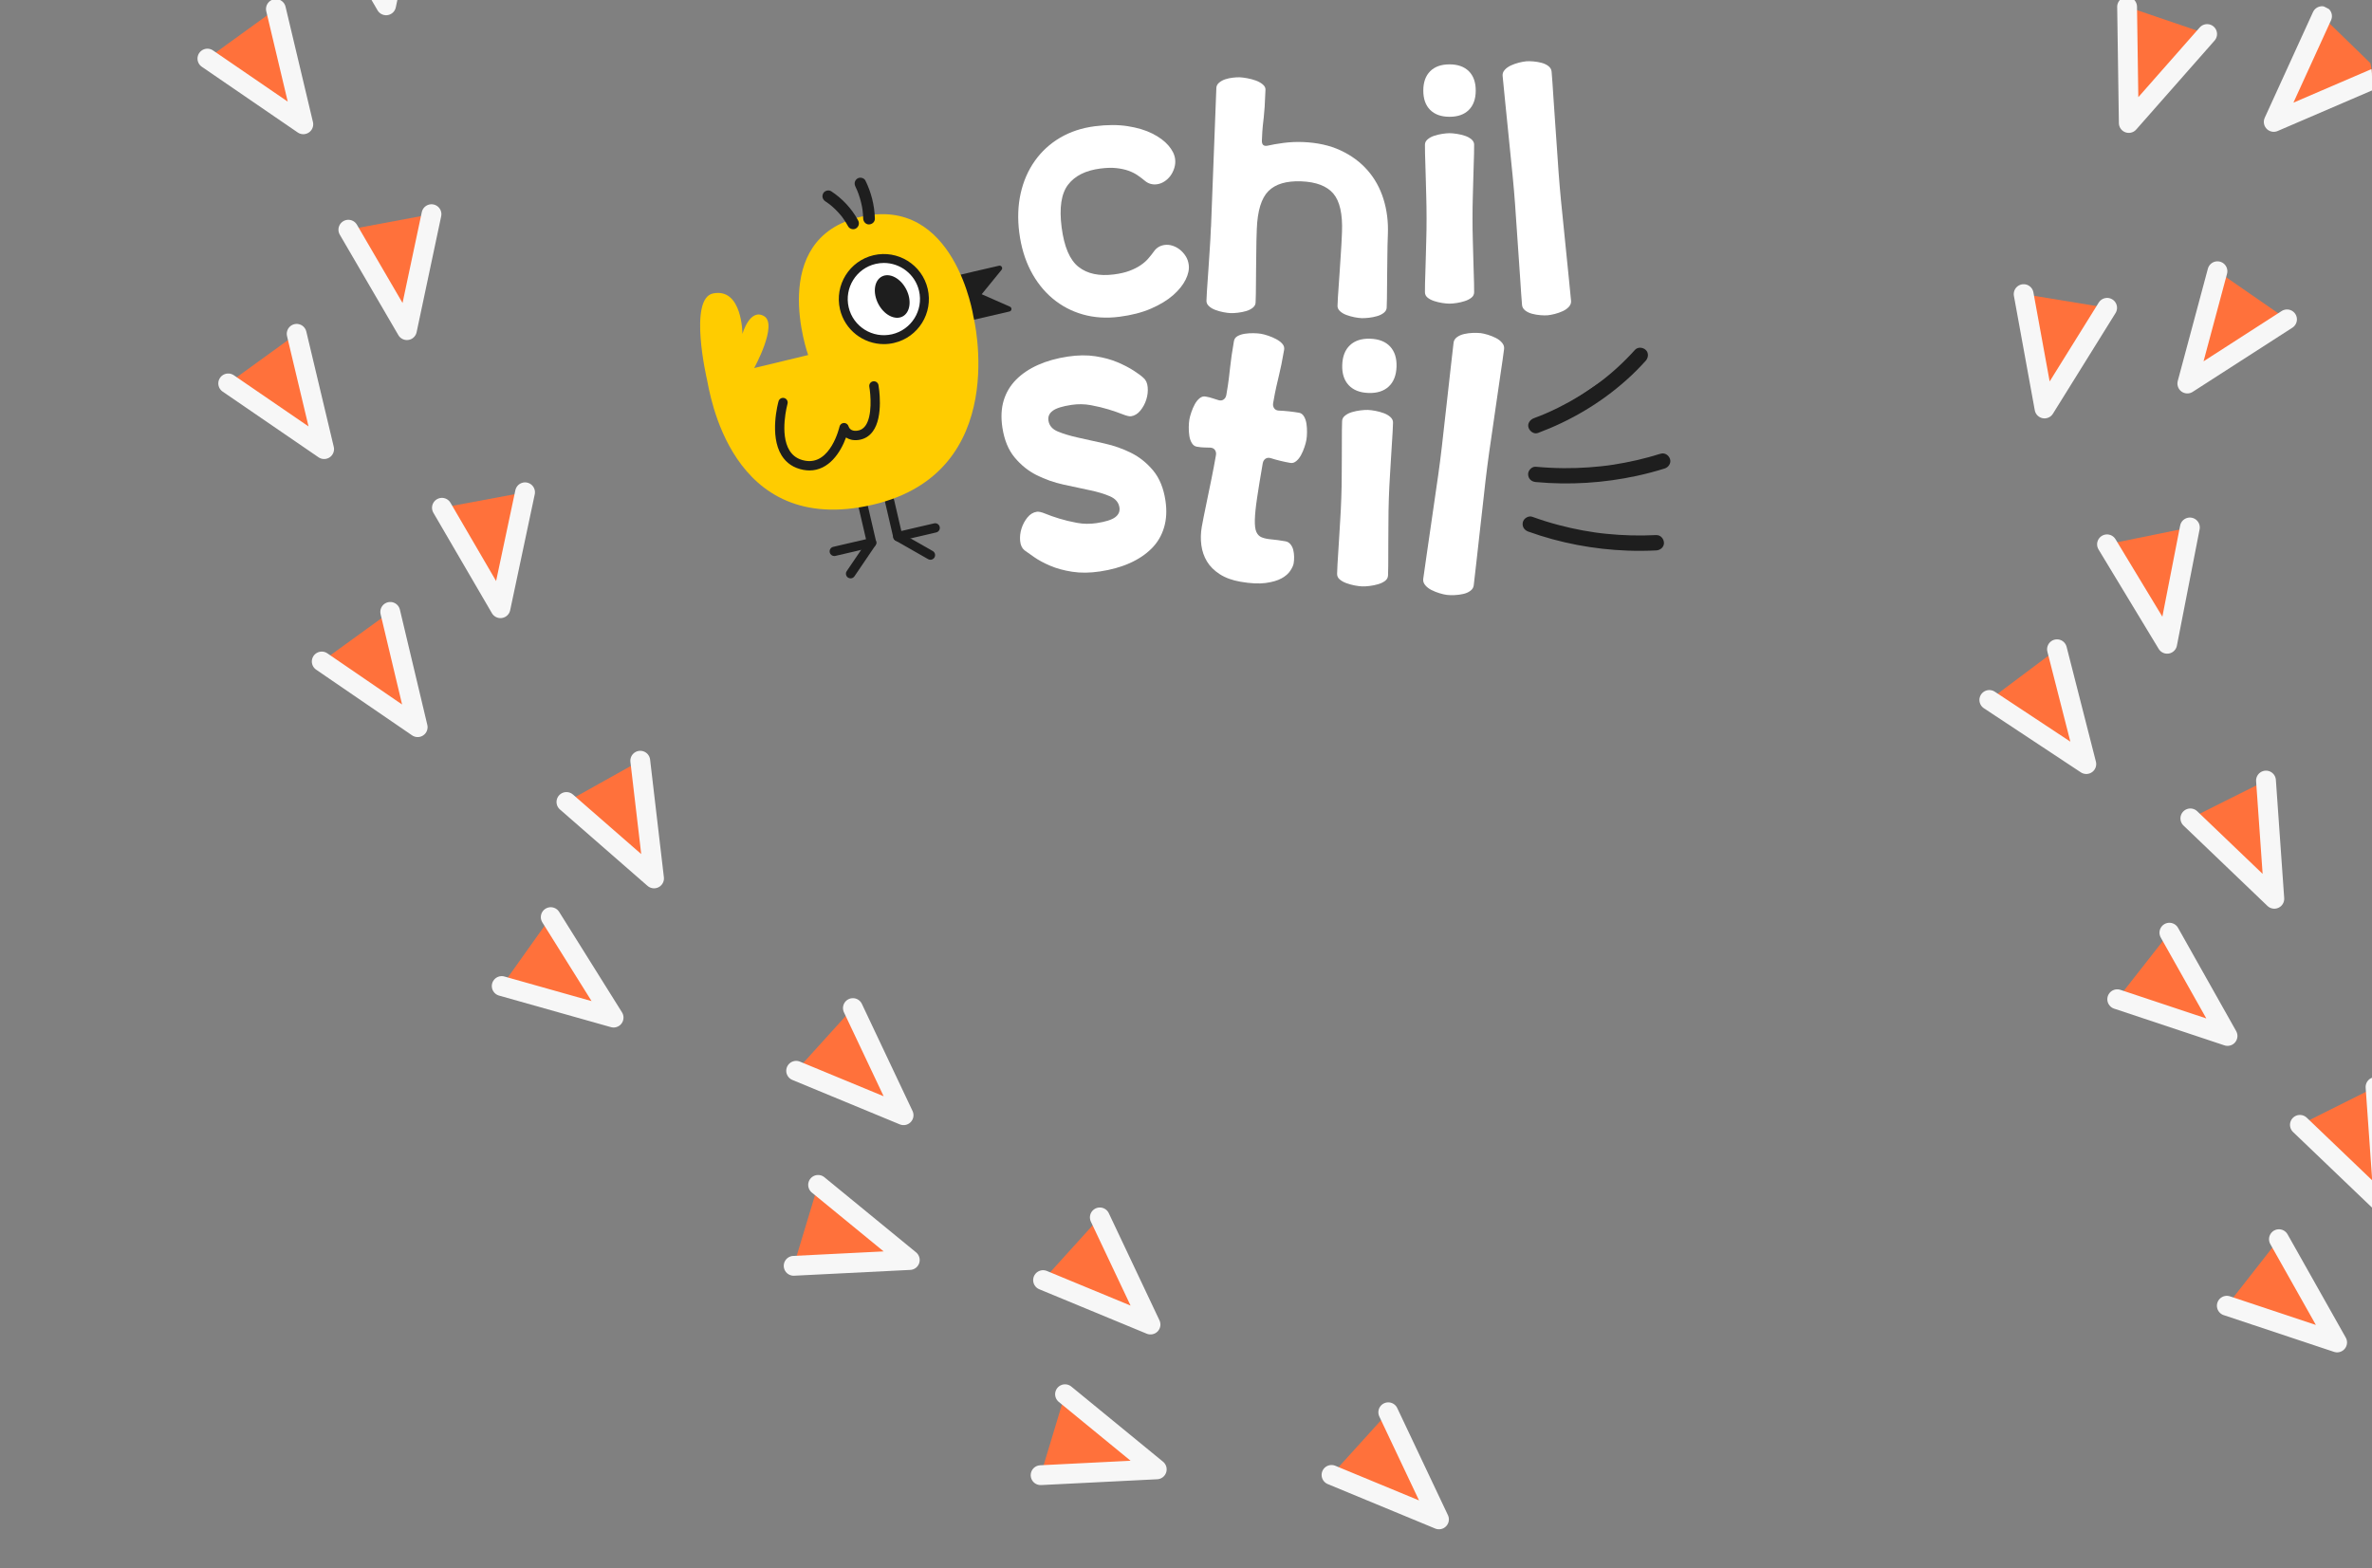 <?xml version="1.0" encoding="UTF-8"?> <svg xmlns="http://www.w3.org/2000/svg" width="620" height="410" viewBox="0 0 620 410" fill="none"><rect x="0" y="0" width="620" height="410" fill="#808080" stroke="none"/> <g clip-path="url(#clip0_2252_6198)"> <path d="M266.425 60.869C265.951 57.18 266.071 53.738 266.786 50.549C267.501 47.36 268.735 44.532 270.494 42.052C272.253 39.578 274.454 37.559 277.106 35.997C279.757 34.44 282.781 33.44 286.185 33.004C289.355 32.599 292.209 32.593 294.74 32.985C297.264 33.377 299.422 34.023 301.206 34.921C302.99 35.819 304.389 36.857 305.407 38.04C306.426 39.224 307.008 40.4 307.154 41.565C307.255 42.362 307.185 43.153 306.939 43.937C306.692 44.722 306.35 45.405 305.907 45.994C305.464 46.582 304.933 47.076 304.325 47.462C303.712 47.854 303.066 48.094 302.389 48.177C301.2 48.328 300.149 48.025 299.251 47.266C298.669 46.778 298.03 46.297 297.34 45.823C296.644 45.348 295.847 44.95 294.942 44.627C294.037 44.304 292.987 44.083 291.791 43.95C290.595 43.823 289.203 43.861 287.615 44.064C283.762 44.557 280.946 45.968 279.175 48.291C277.397 50.613 276.84 54.327 277.492 59.433C278.15 64.539 279.63 67.993 281.933 69.79C284.236 71.594 287.318 72.239 291.171 71.746C292.759 71.543 294.113 71.227 295.239 70.803C296.366 70.379 297.327 69.892 298.118 69.354C298.916 68.816 299.586 68.228 300.137 67.595C300.687 66.962 301.187 66.336 301.624 65.716C302.307 64.754 303.243 64.197 304.433 64.039C305.11 63.95 305.8 64.02 306.489 64.241C307.179 64.469 307.818 64.805 308.394 65.266C308.97 65.722 309.476 66.285 309.906 66.95C310.336 67.614 310.608 68.379 310.716 69.24C310.868 70.41 310.602 71.695 309.912 73.093C309.223 74.492 308.134 75.852 306.635 77.174C305.135 78.49 303.212 79.661 300.864 80.68C298.517 81.698 295.758 82.413 292.582 82.818C289.184 83.255 286.002 83.052 283.041 82.211C280.079 81.369 277.441 79.977 275.112 78.022C272.79 76.067 270.88 73.637 269.38 70.733C267.887 67.829 266.9 64.532 266.425 60.837V60.869Z" fill="white"></path> <path d="M316.537 59.374L317.935 22.98C317.954 22.467 318.188 22.018 318.631 21.632C319.074 21.252 319.599 20.955 320.207 20.746C320.814 20.544 321.479 20.398 322.194 20.31C322.909 20.221 323.529 20.189 324.041 20.208C324.554 20.227 325.212 20.31 326.003 20.455C326.794 20.601 327.546 20.803 328.255 21.056C328.957 21.316 329.565 21.651 330.058 22.069C330.558 22.486 330.799 22.954 330.773 23.467C330.697 25.466 330.621 26.966 330.558 27.959C330.489 28.959 330.413 29.838 330.33 30.61C330.242 31.376 330.153 32.18 330.065 33.002C329.976 33.825 329.9 35.071 329.837 36.722C329.793 37.868 330.318 38.317 331.412 38.07C332.45 37.824 333.804 37.589 335.468 37.368C337.132 37.147 338.828 37.071 340.536 37.134C344.301 37.279 347.591 38.007 350.4 39.317C353.21 40.626 355.557 42.36 357.449 44.518C359.341 46.675 360.727 49.187 361.619 52.053C362.511 54.92 362.89 57.95 362.77 61.146C362.688 63.259 362.644 65.157 362.637 66.847C362.631 68.536 362.612 70.118 362.58 71.605C362.549 73.092 362.536 74.534 362.542 75.933C362.542 77.337 362.517 78.837 362.454 80.431C362.435 80.944 362.188 81.393 361.714 81.772C361.239 82.152 360.657 82.45 359.967 82.646C359.271 82.848 358.55 82.994 357.803 83.076C357.057 83.158 356.424 83.196 355.911 83.177C355.399 83.158 354.773 83.076 354.032 82.937C353.292 82.791 352.59 82.595 351.913 82.342C351.236 82.089 350.679 81.754 350.236 81.336C349.793 80.918 349.584 80.45 349.603 79.938C349.666 78.337 349.749 76.844 349.863 75.445C349.97 74.047 350.071 72.611 350.16 71.124C350.249 69.643 350.35 68.061 350.47 66.378C350.59 64.695 350.692 62.797 350.774 60.684C350.957 55.945 350.198 52.585 348.502 50.605C346.807 48.624 344.016 47.561 340.138 47.409C336.253 47.257 333.393 48.105 331.545 49.953C329.704 51.8 328.692 55.09 328.508 59.83C328.426 61.943 328.382 63.841 328.375 65.531C328.369 67.22 328.35 68.802 328.318 70.289C328.287 71.775 328.274 73.218 328.28 74.616C328.28 76.021 328.255 77.521 328.192 79.115C328.173 79.628 327.926 80.077 327.452 80.457C326.977 80.836 326.395 81.133 325.705 81.33C325.009 81.532 324.288 81.678 323.548 81.76C322.801 81.842 322.168 81.88 321.656 81.861C321.143 81.842 320.517 81.76 319.777 81.621C319.036 81.475 318.334 81.279 317.657 81.026C316.98 80.773 316.423 80.438 315.98 80.02C315.537 79.602 315.329 79.134 315.348 78.622C315.411 77.021 315.493 75.528 315.607 74.129C315.714 72.731 315.816 71.295 315.904 69.808C315.993 68.327 316.094 66.745 316.214 65.062C316.335 63.379 316.436 61.481 316.518 59.374H316.537Z" fill="white"></path> <path d="M372.027 23.68C372.027 21.51 372.628 19.827 373.824 18.625C375.026 17.423 376.709 16.828 378.879 16.828C381.049 16.828 382.732 17.429 383.935 18.625C385.137 19.827 385.732 21.51 385.732 23.68C385.732 25.851 385.13 27.54 383.935 28.736C382.732 29.938 381.049 30.533 378.879 30.533C376.709 30.533 375.026 29.932 373.824 28.736C372.621 27.534 372.027 25.851 372.027 23.68ZM378.885 34.823C379.398 34.823 380.024 34.88 380.771 34.994C381.511 35.108 382.226 35.278 382.916 35.506C383.599 35.734 384.169 36.05 384.631 36.449C385.086 36.847 385.314 37.303 385.314 37.822C385.314 39.423 385.282 40.922 385.225 42.321C385.168 43.719 385.124 45.161 385.099 46.648C385.067 48.135 385.029 49.705 384.972 51.362C384.915 53.02 384.89 54.931 384.89 57.107C384.89 59.221 384.915 61.119 384.972 62.808C385.029 64.491 385.074 66.079 385.099 67.566C385.13 69.053 385.168 70.496 385.225 71.894C385.282 73.293 385.314 74.792 385.314 76.393C385.314 76.962 385.086 77.437 384.631 77.804C384.175 78.177 383.606 78.475 382.916 78.702C382.233 78.93 381.518 79.101 380.771 79.215C380.031 79.329 379.398 79.386 378.885 79.386C378.373 79.386 377.74 79.329 377 79.215C376.26 79.101 375.545 78.93 374.855 78.702C374.165 78.475 373.596 78.177 373.14 77.804C372.685 77.43 372.457 76.962 372.457 76.393C372.457 74.792 372.482 73.293 372.546 71.894C372.603 70.496 372.647 69.053 372.672 67.566C372.697 66.079 372.742 64.498 372.799 62.808C372.856 61.125 372.881 59.221 372.881 57.107C372.881 54.994 372.849 53.026 372.799 51.362C372.742 49.705 372.697 48.135 372.672 46.648C372.64 45.161 372.603 43.719 372.546 42.321C372.489 40.922 372.457 39.423 372.457 37.822C372.457 37.309 372.685 36.854 373.14 36.449C373.596 36.05 374.165 35.734 374.855 35.506C375.538 35.278 376.253 35.108 377 34.994C377.74 34.88 378.373 34.823 378.885 34.823Z" fill="white"></path> <path d="M398.88 16.029C399.392 15.984 400.025 15.991 400.772 16.054C401.518 16.117 402.246 16.237 402.954 16.427C403.657 16.617 404.258 16.908 404.751 17.294C405.239 17.686 405.511 18.161 405.561 18.711C405.707 20.432 405.859 22.539 406.01 25.039C406.162 27.532 406.346 30.151 406.548 32.891C406.751 35.63 406.941 38.37 407.118 41.11C407.295 43.849 407.478 46.393 407.681 48.728C407.871 51.006 408.117 53.524 408.408 56.282C408.7 59.047 408.978 61.794 409.237 64.527C409.497 67.26 409.763 69.867 410.028 72.354C410.294 74.84 410.503 76.941 410.648 78.662C410.693 79.212 410.509 79.725 410.092 80.193C409.674 80.661 409.13 81.047 408.472 81.351C407.807 81.655 407.111 81.901 406.384 82.085C405.656 82.269 405.03 82.382 404.517 82.427C404.005 82.471 403.372 82.465 402.625 82.401C401.872 82.338 401.151 82.218 400.443 82.028C399.74 81.838 399.139 81.553 398.646 81.161C398.152 80.769 397.886 80.294 397.836 79.744C397.69 78.023 397.538 75.916 397.386 73.417C397.235 70.924 397.051 68.304 396.849 65.565C396.646 62.825 396.456 60.072 396.279 57.301C396.102 54.53 395.919 52.005 395.722 49.734C395.526 47.462 395.279 44.862 394.988 42.135C394.697 39.401 394.425 36.668 394.166 33.935C393.906 31.201 393.641 28.588 393.375 26.108C393.109 23.621 392.9 21.521 392.755 19.8C392.711 19.249 392.894 18.737 393.312 18.268C393.729 17.8 394.273 17.414 394.931 17.11C395.596 16.807 396.285 16.56 397.019 16.377C397.747 16.193 398.373 16.079 398.886 16.035L398.88 16.029Z" fill="white"></path> <path d="M386.972 87.079C387.497 87.148 388.136 87.294 388.883 87.515C389.629 87.743 390.338 88.028 391.009 88.369C391.679 88.711 392.223 89.135 392.635 89.641C393.046 90.147 393.217 90.685 393.141 91.255C392.913 93.032 392.603 95.196 392.217 97.753C391.831 100.309 391.439 102.998 391.046 105.814C390.654 108.629 390.249 111.445 389.825 114.26C389.401 117.076 389.041 119.683 388.731 122.094C388.427 124.441 388.123 127.041 387.82 129.901C387.51 132.761 387.193 135.602 386.858 138.431C386.523 141.252 386.225 143.954 385.953 146.529C385.681 149.105 385.434 151.281 385.206 153.053C385.131 153.622 384.833 154.103 384.308 154.483C383.783 154.869 383.15 155.141 382.41 155.299C381.676 155.463 380.917 155.558 380.138 155.59C379.36 155.615 378.702 155.596 378.177 155.533C377.652 155.47 377.013 155.318 376.266 155.096C375.519 154.869 374.811 154.584 374.14 154.242C373.469 153.901 372.925 153.477 372.514 152.971C372.103 152.464 371.932 151.927 372.008 151.357C372.236 149.585 372.546 147.415 372.932 144.859C373.318 142.296 373.71 139.614 374.102 136.798C374.494 133.982 374.899 131.148 375.33 128.307C375.754 125.46 376.121 122.865 376.418 120.524C376.728 118.12 377.032 115.501 377.335 112.672C377.639 109.844 377.955 107.016 378.291 104.194C378.62 101.372 378.923 98.67 379.196 96.095C379.468 93.52 379.714 91.35 379.942 89.572C380.018 89.002 380.315 88.528 380.841 88.141C381.366 87.756 381.999 87.484 382.733 87.319C383.466 87.154 384.226 87.06 385.004 87.034C385.782 87.009 386.44 87.028 386.965 87.091L386.972 87.079Z" fill="white"></path> <path d="M271.006 133.797C271.499 133.721 272.252 133.892 273.258 134.309C274.271 134.727 275.467 135.151 276.859 135.575C278.251 136.005 279.788 136.378 281.471 136.688C283.161 137.005 284.863 137.03 286.596 136.771C288.944 136.416 290.57 135.91 291.475 135.239C292.379 134.569 292.759 133.714 292.601 132.677C292.405 131.361 291.576 130.386 290.127 129.754C288.672 129.121 286.906 128.589 284.825 128.159C282.743 127.729 280.459 127.235 277.979 126.691C275.498 126.141 273.164 125.325 270.981 124.23C268.798 123.142 266.881 121.604 265.223 119.617C263.565 117.631 262.496 115.011 262.002 111.753C261.604 109.12 261.724 106.76 262.357 104.679C262.989 102.597 264.078 100.787 265.609 99.244C267.146 97.7 269.051 96.422 271.329 95.403C273.606 94.391 276.194 93.663 279.092 93.227C281.743 92.828 284.173 92.802 286.369 93.144C288.564 93.492 290.488 94.017 292.145 94.726C293.797 95.435 295.201 96.169 296.353 96.915C297.504 97.662 298.34 98.282 298.858 98.775C299.51 99.313 299.884 100.129 299.985 101.211C300.086 102.3 299.959 103.382 299.624 104.457C299.282 105.539 298.764 106.501 298.068 107.349C297.372 108.197 296.568 108.69 295.644 108.829C295.214 108.893 294.474 108.722 293.436 108.311C292.398 107.899 291.184 107.482 289.792 107.051C288.4 106.621 286.862 106.254 285.179 105.938C283.49 105.622 281.781 105.596 280.054 105.856C277.707 106.21 276.08 106.716 275.176 107.387C274.264 108.057 273.891 108.912 274.043 109.949C274.239 111.265 275.062 112.227 276.511 112.822C277.96 113.423 279.725 113.955 281.813 114.416C283.901 114.885 286.185 115.391 288.665 115.941C291.146 116.492 293.474 117.314 295.657 118.403C297.84 119.491 299.757 121.028 301.415 123.015C303.066 125.002 304.142 127.621 304.629 130.88C305.015 133.449 304.895 135.79 304.262 137.903C303.636 140.016 302.554 141.851 301.016 143.389C299.479 144.933 297.574 146.211 295.303 147.223C293.025 148.242 290.437 148.963 287.539 149.4C284.888 149.798 282.458 149.824 280.263 149.482C278.067 149.14 276.137 148.615 274.486 147.9C272.835 147.192 271.443 146.445 270.316 145.654C269.19 144.869 268.342 144.268 267.773 143.857C267.121 143.319 266.748 142.503 266.646 141.421C266.545 140.339 266.665 139.257 267.007 138.175C267.349 137.093 267.868 136.131 268.557 135.284C269.247 134.436 270.063 133.942 270.987 133.803L271.006 133.797Z" fill="white"></path> <path d="M315.063 103.664C315.822 103.796 316.442 103.948 316.923 104.119C317.404 104.29 317.929 104.461 318.505 104.619C319.017 104.771 319.466 104.714 319.84 104.442C320.213 104.176 320.447 103.784 320.542 103.259C320.846 101.512 321.061 100.076 321.2 98.956C321.333 97.836 321.453 96.811 321.554 95.868C321.656 94.926 321.782 93.957 321.921 92.958C322.061 91.965 322.269 90.705 322.529 89.193C322.63 88.611 322.946 88.168 323.478 87.871C324.009 87.573 324.648 87.371 325.389 87.257C326.129 87.143 326.888 87.099 327.667 87.112C328.445 87.124 329.096 87.181 329.622 87.27C330.147 87.358 330.773 87.529 331.513 87.776C332.247 88.023 332.95 88.326 333.608 88.681C334.266 89.035 334.797 89.44 335.196 89.902C335.595 90.364 335.746 90.882 335.645 91.465C335.379 92.983 335.152 94.23 334.949 95.217C334.747 96.204 334.538 97.159 334.316 98.077C334.095 99 333.861 100.013 333.608 101.107C333.355 102.208 333.083 103.626 332.779 105.378C332.69 105.903 332.779 106.353 333.038 106.732C333.304 107.112 333.703 107.314 334.241 107.346C335.133 107.384 336.037 107.447 336.955 107.548C337.866 107.65 338.733 107.77 339.549 107.909C340.074 107.998 340.498 108.314 340.827 108.852C341.156 109.39 341.371 110.029 341.485 110.769C341.599 111.509 341.643 112.269 341.631 113.047C341.618 113.825 341.561 114.477 341.473 115.002C341.384 115.527 341.213 116.16 340.966 116.894C340.72 117.634 340.416 118.33 340.062 118.988C339.707 119.646 339.283 120.178 338.796 120.57C338.309 120.969 337.803 121.12 337.278 121.026C336.461 120.886 335.607 120.709 334.715 120.494C333.823 120.279 332.95 120.038 332.096 119.766C331.583 119.621 331.134 119.678 330.761 119.944C330.387 120.209 330.153 120.602 330.058 121.127C329.419 124.797 328.926 127.821 328.578 130.194C328.223 132.566 328.033 134.465 327.996 135.901C327.958 137.337 328.09 138.394 328.394 139.077C328.692 139.76 329.166 140.235 329.818 140.494C330.463 140.754 331.305 140.931 332.336 141.02C333.367 141.108 334.589 141.273 335.987 141.519C336.512 141.608 336.949 141.867 337.297 142.285C337.645 142.703 337.891 143.196 338.031 143.766C338.17 144.329 338.246 144.93 338.258 145.563C338.271 146.195 338.227 146.771 338.138 147.296C338.05 147.821 337.758 148.46 337.265 149.213C336.771 149.973 336.012 150.631 334.981 151.206C333.949 151.776 332.557 152.181 330.805 152.421C329.052 152.655 326.863 152.548 324.243 152.092C322.086 151.719 320.283 151.061 318.821 150.118C317.366 149.175 316.252 148.068 315.48 146.79C314.715 145.518 314.221 144.095 314.012 142.525C313.804 140.956 313.841 139.356 314.126 137.723C314.215 137.198 314.386 136.312 314.632 135.066C314.879 133.819 315.177 132.351 315.531 130.675C315.885 128.998 316.265 127.138 316.676 125.107C317.087 123.076 317.473 121.044 317.828 119.001C317.916 118.476 317.828 118.026 317.568 117.647C317.302 117.273 316.904 117.065 316.366 117.033C315.828 117.001 315.309 116.982 314.797 116.989C314.284 116.989 313.62 116.919 312.804 116.78C312.279 116.691 311.855 116.375 311.526 115.837C311.197 115.299 310.975 114.66 310.868 113.92C310.754 113.18 310.709 112.42 310.722 111.642C310.735 110.864 310.792 110.212 310.88 109.687C310.969 109.162 311.14 108.529 311.386 107.795C311.633 107.061 311.937 106.359 312.291 105.701C312.646 105.043 313.07 104.518 313.557 104.119C314.044 103.727 314.55 103.569 315.075 103.664H315.063Z" fill="white"></path> <path d="M350.837 95.412C350.913 93.166 351.59 91.439 352.868 90.243C354.153 89.041 355.918 88.478 358.164 88.554C360.41 88.63 362.138 89.307 363.34 90.585C364.542 91.869 365.105 93.634 365.029 95.881C364.953 98.127 364.276 99.854 362.998 101.05C361.714 102.252 359.948 102.815 357.702 102.739C355.456 102.663 353.729 101.986 352.527 100.702C351.324 99.418 350.761 97.659 350.837 95.406V95.412ZM357.557 107.175C358.088 107.194 358.74 107.276 359.505 107.415C360.271 107.561 361.005 107.763 361.707 108.023C362.41 108.282 362.992 108.63 363.447 109.054C363.909 109.484 364.131 109.965 364.112 110.497C364.055 112.154 363.979 113.704 363.871 115.153C363.764 116.602 363.669 118.089 363.593 119.627C363.511 121.164 363.416 122.79 363.302 124.499C363.188 126.213 363.093 128.194 363.017 130.44C362.948 132.629 362.91 134.597 362.916 136.343C362.916 138.09 362.91 139.735 362.884 141.272C362.865 142.81 362.859 144.303 362.872 145.758C362.884 147.207 362.859 148.764 362.808 150.415C362.789 151.004 362.536 151.484 362.049 151.858C361.562 152.225 360.961 152.516 360.246 152.731C359.531 152.946 358.784 153.098 358.012 153.193C357.24 153.288 356.589 153.326 356.057 153.307C355.526 153.288 354.874 153.205 354.108 153.066C353.343 152.921 352.609 152.718 351.906 152.459C351.204 152.199 350.622 151.87 350.16 151.472C349.698 151.073 349.477 150.58 349.496 149.985C349.553 148.327 349.629 146.777 349.736 145.328C349.844 143.879 349.932 142.392 350.015 140.855C350.097 139.317 350.192 137.678 350.312 135.938C350.426 134.198 350.521 132.231 350.597 130.041C350.673 127.852 350.704 125.815 350.704 124.094C350.704 122.379 350.704 120.753 350.73 119.209C350.749 117.672 350.755 116.178 350.742 114.723C350.73 113.274 350.755 111.718 350.806 110.066C350.825 109.535 351.071 109.067 351.565 108.668C352.052 108.269 352.653 107.966 353.368 107.751C354.083 107.535 354.83 107.384 355.602 107.289C356.374 107.194 357.025 107.156 357.557 107.175Z" fill="white"></path> <path d="M234.688 141.499C234.46 141.499 234.238 141.436 234.042 141.315C233.77 141.145 233.574 140.872 233.498 140.556L231.322 131.204C231.17 130.546 231.575 129.895 232.233 129.743C232.891 129.591 233.542 129.996 233.694 130.654L235.592 138.822L244.16 136.829C244.818 136.677 245.469 137.082 245.621 137.74C245.773 138.398 245.368 139.05 244.71 139.202L234.953 141.474C234.865 141.493 234.77 141.505 234.675 141.505L234.688 141.499Z" fill="#1E1E1E"></path> <path d="M243.198 146.345C242.995 146.345 242.786 146.294 242.597 146.186L234.087 141.34C233.504 141.004 233.296 140.264 233.631 139.676C233.966 139.094 234.707 138.891 235.295 139.22L243.805 144.067C244.387 144.402 244.596 145.142 244.261 145.731C244.039 146.123 243.628 146.345 243.204 146.345H243.198Z" fill="#1E1E1E"></path> <path d="M218.066 145.372C217.515 145.372 217.009 144.992 216.883 144.429C216.731 143.771 217.136 143.119 217.794 142.968L226.361 140.974L224.463 132.806C224.311 132.148 224.716 131.496 225.374 131.344C226.032 131.193 226.684 131.597 226.836 132.256L229.012 141.607C229.088 141.924 229.031 142.253 228.86 142.525C228.689 142.797 228.417 142.993 228.101 143.069L218.344 145.34C218.249 145.359 218.161 145.372 218.066 145.372Z" fill="#1E1E1E"></path> <path d="M222.331 151.209C222.096 151.209 221.856 151.14 221.647 151.001C221.09 150.621 220.945 149.868 221.324 149.311L226.823 141.206C227.203 140.649 227.955 140.504 228.512 140.883C229.069 141.263 229.215 142.016 228.835 142.573L223.337 150.678C223.102 151.026 222.716 151.209 222.324 151.209H222.331Z" fill="#1E1E1E"></path> <path d="M261.123 69.471C257.738 70.249 250.999 71.805 250.791 71.881L249.873 78.487L253.575 83.821C253.79 83.796 260.465 82.226 263.863 81.436C264.489 81.29 264.565 80.429 263.977 80.176L256.599 76.924L261.794 70.546C262.199 70.053 261.749 69.331 261.129 69.471H261.123Z" fill="#1E1E1E"></path> <path d="M211.245 92.826C211.245 92.826 200.293 62.417 224.956 56.684C249.62 50.946 254.435 82.778 254.435 82.778C254.435 82.778 264.59 123.475 228.107 131.96C190.688 140.666 185.487 102.184 184.766 99.102C184.766 99.102 179.856 77.995 186.411 76.71C194.073 75.21 194.054 87.321 194.054 87.321C194.054 87.321 195.959 80.5 199.692 82.639C203.425 84.777 197.129 96.223 197.129 96.223L211.245 92.819V92.826Z" fill="#FFCC00"></path> <path d="M231.024 88.808C236.885 88.808 241.635 84.057 241.635 78.197C241.635 72.337 236.885 67.586 231.024 67.586C225.164 67.586 220.414 72.337 220.414 78.197C220.414 84.057 225.164 88.808 231.024 88.808Z" fill="white"></path> <path d="M231.025 89.967C225.672 89.967 220.819 86.291 219.553 80.856C218.085 74.535 222.034 68.189 228.354 66.721C234.675 65.253 241.022 69.195 242.49 75.522C243.957 81.843 240.016 88.189 233.688 89.657C232.796 89.866 231.898 89.967 231.018 89.967H231.025ZM231.025 68.746C230.316 68.746 229.601 68.828 228.886 68.992C223.812 70.169 220.648 75.256 221.825 80.331C223.008 85.405 228.089 88.569 233.163 87.392C238.238 86.215 241.401 81.128 240.224 76.053C239.212 71.7 235.321 68.746 231.025 68.746Z" fill="#1E1E1E"></path> <path d="M235.896 82.753C237.92 81.715 238.358 78.529 236.874 75.637C235.39 72.746 232.546 71.244 230.522 72.283C228.499 73.322 228.061 76.508 229.545 79.399C231.029 82.29 233.873 83.792 235.896 82.753Z" fill="#1E1E1E"></path> <path d="M211.593 122.995C211.075 122.995 210.543 122.944 209.986 122.843C207.481 122.375 205.57 121.109 204.304 119.078C201.04 113.833 203.393 105.272 203.501 104.905C203.684 104.26 204.361 103.88 205 104.064C205.646 104.247 206.025 104.918 205.842 105.563C205.823 105.639 203.678 113.459 206.373 117.794C207.272 119.236 208.601 120.109 210.429 120.445C217.117 121.685 219.414 111.637 219.433 111.536C219.553 110.992 220.028 110.593 220.591 110.581C221.154 110.574 221.647 110.935 221.799 111.473C221.894 111.776 222.356 112.814 224.026 112.612C224.925 112.504 225.627 112.093 226.171 111.359C228.07 108.796 227.576 103.095 227.222 101.109C227.108 100.444 227.544 99.812 228.209 99.698C228.867 99.584 229.506 100.02 229.62 100.685C229.677 101.02 231.037 108.879 228.127 112.808C227.177 114.092 225.893 114.845 224.318 115.035C222.945 115.199 221.901 114.883 221.135 114.377C219.73 118.268 216.655 122.995 211.587 122.995H211.593Z" fill="#1E1E1E"></path> <path d="M215.718 52.629C216.041 52.844 216.357 53.059 216.667 53.293C216.712 53.325 217.041 53.559 216.731 53.338C216.807 53.395 216.883 53.458 216.958 53.515C217.11 53.635 217.256 53.761 217.401 53.882C218.002 54.394 218.572 54.945 219.103 55.527C219.363 55.812 219.616 56.103 219.863 56.4C219.926 56.476 219.983 56.552 220.046 56.628C220.166 56.773 219.882 56.413 220.059 56.64C220.173 56.792 220.287 56.95 220.4 57.109C220.869 57.767 221.293 58.463 221.679 59.171C222.065 59.88 223.09 60.152 223.76 59.715C224.475 59.254 224.709 58.38 224.304 57.634C222.634 54.546 220.185 51.92 217.256 49.997C216.591 49.56 215.541 49.845 215.174 50.541C214.769 51.3 215.01 52.154 215.718 52.623V52.629Z" fill="#1E1E1E"></path> <path d="M223.571 48.749C223.944 49.508 224.121 49.919 224.4 50.691C224.653 51.4 224.868 52.121 225.051 52.849C225.437 54.405 225.583 55.557 225.627 57.151C225.646 57.949 226.311 58.714 227.152 58.676C227.994 58.638 228.696 58.006 228.677 57.151C228.588 53.69 227.734 50.318 226.209 47.211C225.855 46.496 224.786 46.243 224.128 46.667C223.394 47.142 223.204 47.983 223.584 48.749H223.571Z" fill="#1E1E1E"></path> <path d="M428.757 92.898C421.544 100.953 412.066 107.331 401.467 111.273Z" fill="#1E1E1E"></path> <path d="M427.34 91.484C425.922 93.059 424.435 94.565 422.866 96.001C422.101 96.704 421.316 97.387 420.519 98.052C420.139 98.368 419.753 98.678 419.367 98.988C419.152 99.159 418.937 99.33 418.716 99.501C419.026 99.26 418.792 99.444 418.728 99.488C418.595 99.589 418.462 99.69 418.336 99.785C414.913 102.36 411.256 104.613 407.421 106.524C406.314 107.074 405.194 107.599 404.062 108.087C403.96 108.131 403.853 108.175 403.752 108.219C403.612 108.276 403.283 108.416 403.606 108.283C403.296 108.416 402.98 108.542 402.67 108.669C402.094 108.903 401.512 109.124 400.93 109.339C399.949 109.706 399.177 110.712 399.531 111.801C399.841 112.756 400.942 113.591 401.993 113.199C410.44 110.048 418.285 105.435 425.03 99.431C426.84 97.824 428.554 96.109 430.168 94.312C430.87 93.534 430.997 92.237 430.168 91.484C429.402 90.782 428.086 90.649 427.34 91.484Z" fill="#1E1E1E"></path> <path d="M434.591 120.547C423.993 123.881 412.585 125.077 401.423 124.021Z" fill="#1E1E1E"></path> <path d="M434.059 118.619C429.927 119.916 425.694 120.884 421.411 121.529C421.164 121.567 420.917 121.605 420.671 121.637C420.576 121.649 420.164 121.706 420.55 121.656C420.424 121.675 420.304 121.687 420.177 121.706C419.62 121.776 419.057 121.846 418.5 121.903C417.444 122.016 416.381 122.111 415.318 122.187C413.129 122.339 410.939 122.409 408.744 122.396C406.302 122.377 403.859 122.251 401.423 122.029C400.379 121.934 399.373 123.022 399.424 124.028C399.474 125.199 400.303 125.927 401.423 126.028C410.262 126.85 419.234 126.281 427.909 124.395C430.339 123.864 432.749 123.225 435.122 122.485C436.122 122.175 436.862 121.074 436.52 120.023C436.179 118.973 435.128 118.29 434.059 118.625V118.619Z" fill="#1E1E1E"></path> <path d="M432.933 141.883C421.734 142.471 410.395 140.794 399.981 137.023Z" fill="#1E1E1E"></path> <path d="M432.933 139.889C428.574 140.111 424.208 140.003 419.867 139.56C419.374 139.51 418.88 139.453 418.38 139.396C418.102 139.364 417.824 139.326 417.545 139.288C417.222 139.25 417.843 139.333 417.52 139.288C417.368 139.269 417.21 139.244 417.058 139.225C415.951 139.067 414.843 138.89 413.749 138.687C411.648 138.301 409.554 137.833 407.491 137.289C405.131 136.669 402.803 135.941 400.512 135.112C399.525 134.758 398.279 135.511 398.051 136.511C397.791 137.637 398.393 138.592 399.449 138.972C407.782 141.977 416.609 143.635 425.461 143.958C427.953 144.046 430.446 144.027 432.933 143.901C433.977 143.85 434.983 143.021 434.932 141.902C434.888 140.864 434.053 139.845 432.933 139.902V139.889Z" fill="#1E1E1E"></path> <path d="M582.051 341.375L610.884 350.976L595.674 323.978" fill="#FF713B"></path> <path d="M582.051 341.375L610.884 350.976L595.674 323.978" stroke="#F7F7F7" stroke-width="5.18" stroke-linecap="round" stroke-linejoin="round"></path> <path d="M601.155 294.084L623.111 315.107L620.925 284.191" fill="#FF713B"></path> <path d="M601.155 294.084L623.111 315.107L620.925 284.191" stroke="#F7F7F7" stroke-width="5.18" stroke-linecap="round" stroke-linejoin="round"></path> <path d="M553.407 261.243L582.24 270.844L567.042 243.842" fill="#FF713B"></path> <path d="M553.407 261.243L582.24 270.844L567.042 243.842" stroke="#F7F7F7" stroke-width="5.18" stroke-linecap="round" stroke-linejoin="round"></path> <path d="M572.52 213.963L594.466 234.982L592.29 204.07" fill="#FF713B"></path> <path d="M572.52 213.963L594.466 234.982L592.29 204.07" stroke="#F7F7F7" stroke-width="5.18" stroke-linecap="round" stroke-linejoin="round"></path> <path d="M519.974 183L545.323 199.762L537.663 169.744" fill="#FF713B"></path> <path d="M519.974 183L545.323 199.762L537.663 169.744" stroke="#F7F7F7" stroke-width="5.18" stroke-linecap="round" stroke-linejoin="round"></path> <path d="M550.735 142.309L566.461 168.31L572.397 137.9" fill="#FF713B"></path> <path d="M550.735 142.309L566.461 168.31L572.397 137.9" stroke="#F7F7F7" stroke-width="5.18" stroke-linecap="round" stroke-linejoin="round"></path> <path d="M528.949 76.894L534.402 106.794L550.767 80.477" fill="#FF713B"></path> <path d="M528.949 76.894L534.402 106.794L550.767 80.477" stroke="#F7F7F7" stroke-width="5.18" stroke-linecap="round" stroke-linejoin="round"></path> <path d="M579.604 70.912L571.73 100.272L597.787 83.496" fill="#FF713B"></path> <path d="M579.604 70.912L571.73 100.272L597.787 83.496" stroke="#F7F7F7" stroke-width="5.18" stroke-linecap="round" stroke-linejoin="round"></path> <path d="M555.986 1.772L556.427 32.153L576.906 8.898" fill="#FF713B"></path> <path d="M555.986 1.772L556.427 32.153L576.906 8.898" stroke="#F7F7F7" stroke-width="5.18" stroke-linecap="round" stroke-linejoin="round"></path> <path d="M606.936 4.225L594.316 31.871L622.783 19.628" fill="#FF713B"></path> <path d="M606.936 4.225L594.316 31.871L622.783 19.628" stroke="#F7F7F7" stroke-width="5.18" stroke-linecap="round" stroke-linejoin="round"></path> <path d="M348.035 385.608L376.122 397.232L362.87 369.226" fill="#FF713B"></path> <path d="M348.035 385.608L376.122 397.232L362.87 369.226" stroke="#F7F7F7" stroke-width="5.18" stroke-linecap="round" stroke-linejoin="round"></path> <path d="M271.999 385.675L302.354 384.156L278.381 364.51" fill="#FF713B"></path> <path d="M271.999 385.675L302.354 384.156L278.381 364.51" stroke="#F7F7F7" stroke-width="5.18" stroke-linecap="round" stroke-linejoin="round"></path> <path d="M272.641 334.677L300.721 346.294L287.476 318.28" fill="#FF713B"></path> <path d="M272.641 334.677L300.721 346.294L287.476 318.28" stroke="#F7F7F7" stroke-width="5.18" stroke-linecap="round" stroke-linejoin="round"></path> <path d="M207.448 330.94L237.803 329.422L213.838 309.782" fill="#FF713B"></path> <path d="M207.448 330.94L237.803 329.422L213.838 309.782" stroke="#F7F7F7" stroke-width="5.18" stroke-linecap="round" stroke-linejoin="round"></path> <path d="M208.099 279.95L236.179 291.567L222.933 263.554" fill="#FF713B"></path> <path d="M208.099 279.95L236.179 291.567L222.933 263.554" stroke="#F7F7F7" stroke-width="5.18" stroke-linecap="round" stroke-linejoin="round"></path> <path d="M131.14 257.794L160.383 266.044L143.954 239.775" fill="#FF713B"></path> <path d="M131.14 257.794L160.383 266.044L143.954 239.775" stroke="#F7F7F7" stroke-width="5.18" stroke-linecap="round" stroke-linejoin="round"></path> <path d="M148.054 209.673L170.955 229.655L167.352 198.883" fill="#FF713B"></path> <path d="M148.054 209.673L170.955 229.655L167.352 198.883" stroke="#F7F7F7" stroke-width="5.18" stroke-linecap="round" stroke-linejoin="round"></path> <path d="M84.098 172.942L109.172 190.113L102.003 159.975" fill="#FF713B"></path> <path d="M84.098 172.942L109.172 190.113L102.003 159.975" stroke="#F7F7F7" stroke-width="5.18" stroke-linecap="round" stroke-linejoin="round"></path> <path d="M115.514 132.755L130.814 159.01L137.239 128.704" fill="#FF713B"></path> <path d="M115.514 132.755L130.814 159.01L137.239 128.704" stroke="#F7F7F7" stroke-width="5.18" stroke-linecap="round" stroke-linejoin="round"></path> <path d="M59.652 100.239L84.72 117.418L77.543 87.273" fill="#FF713B"></path> <path d="M59.652 100.239L84.72 117.418L77.543 87.273" stroke="#F7F7F7" stroke-width="5.18" stroke-linecap="round" stroke-linejoin="round"></path> <path d="M91.054 60.053L106.362 86.315L112.785 55.994" fill="#FF713B"></path> <path d="M91.054 60.053L106.362 86.315L112.785 55.994" stroke="#F7F7F7" stroke-width="5.18" stroke-linecap="round" stroke-linejoin="round"></path> <path d="M54.211 15.317L79.279 32.496L72.116 2.35" fill="#FF713B"></path> <path d="M54.211 15.317L79.279 32.496L72.116 2.35" stroke="#F7F7F7" stroke-width="5.18" stroke-linecap="round" stroke-linejoin="round"></path> <path d="M85.621 -24.863L100.921 1.393L107.352 -28.921" fill="#FF713B"></path> <path d="M85.621 -24.863L100.921 1.393L107.352 -28.921" stroke="#F7F7F7" stroke-width="5.18" stroke-linecap="round" stroke-linejoin="round"></path> </g> <defs> <clipPath id="clip0_2252_6198"> <rect width="620" height="410" rx="20" fill="white"></rect> </clipPath> </defs> </svg> 